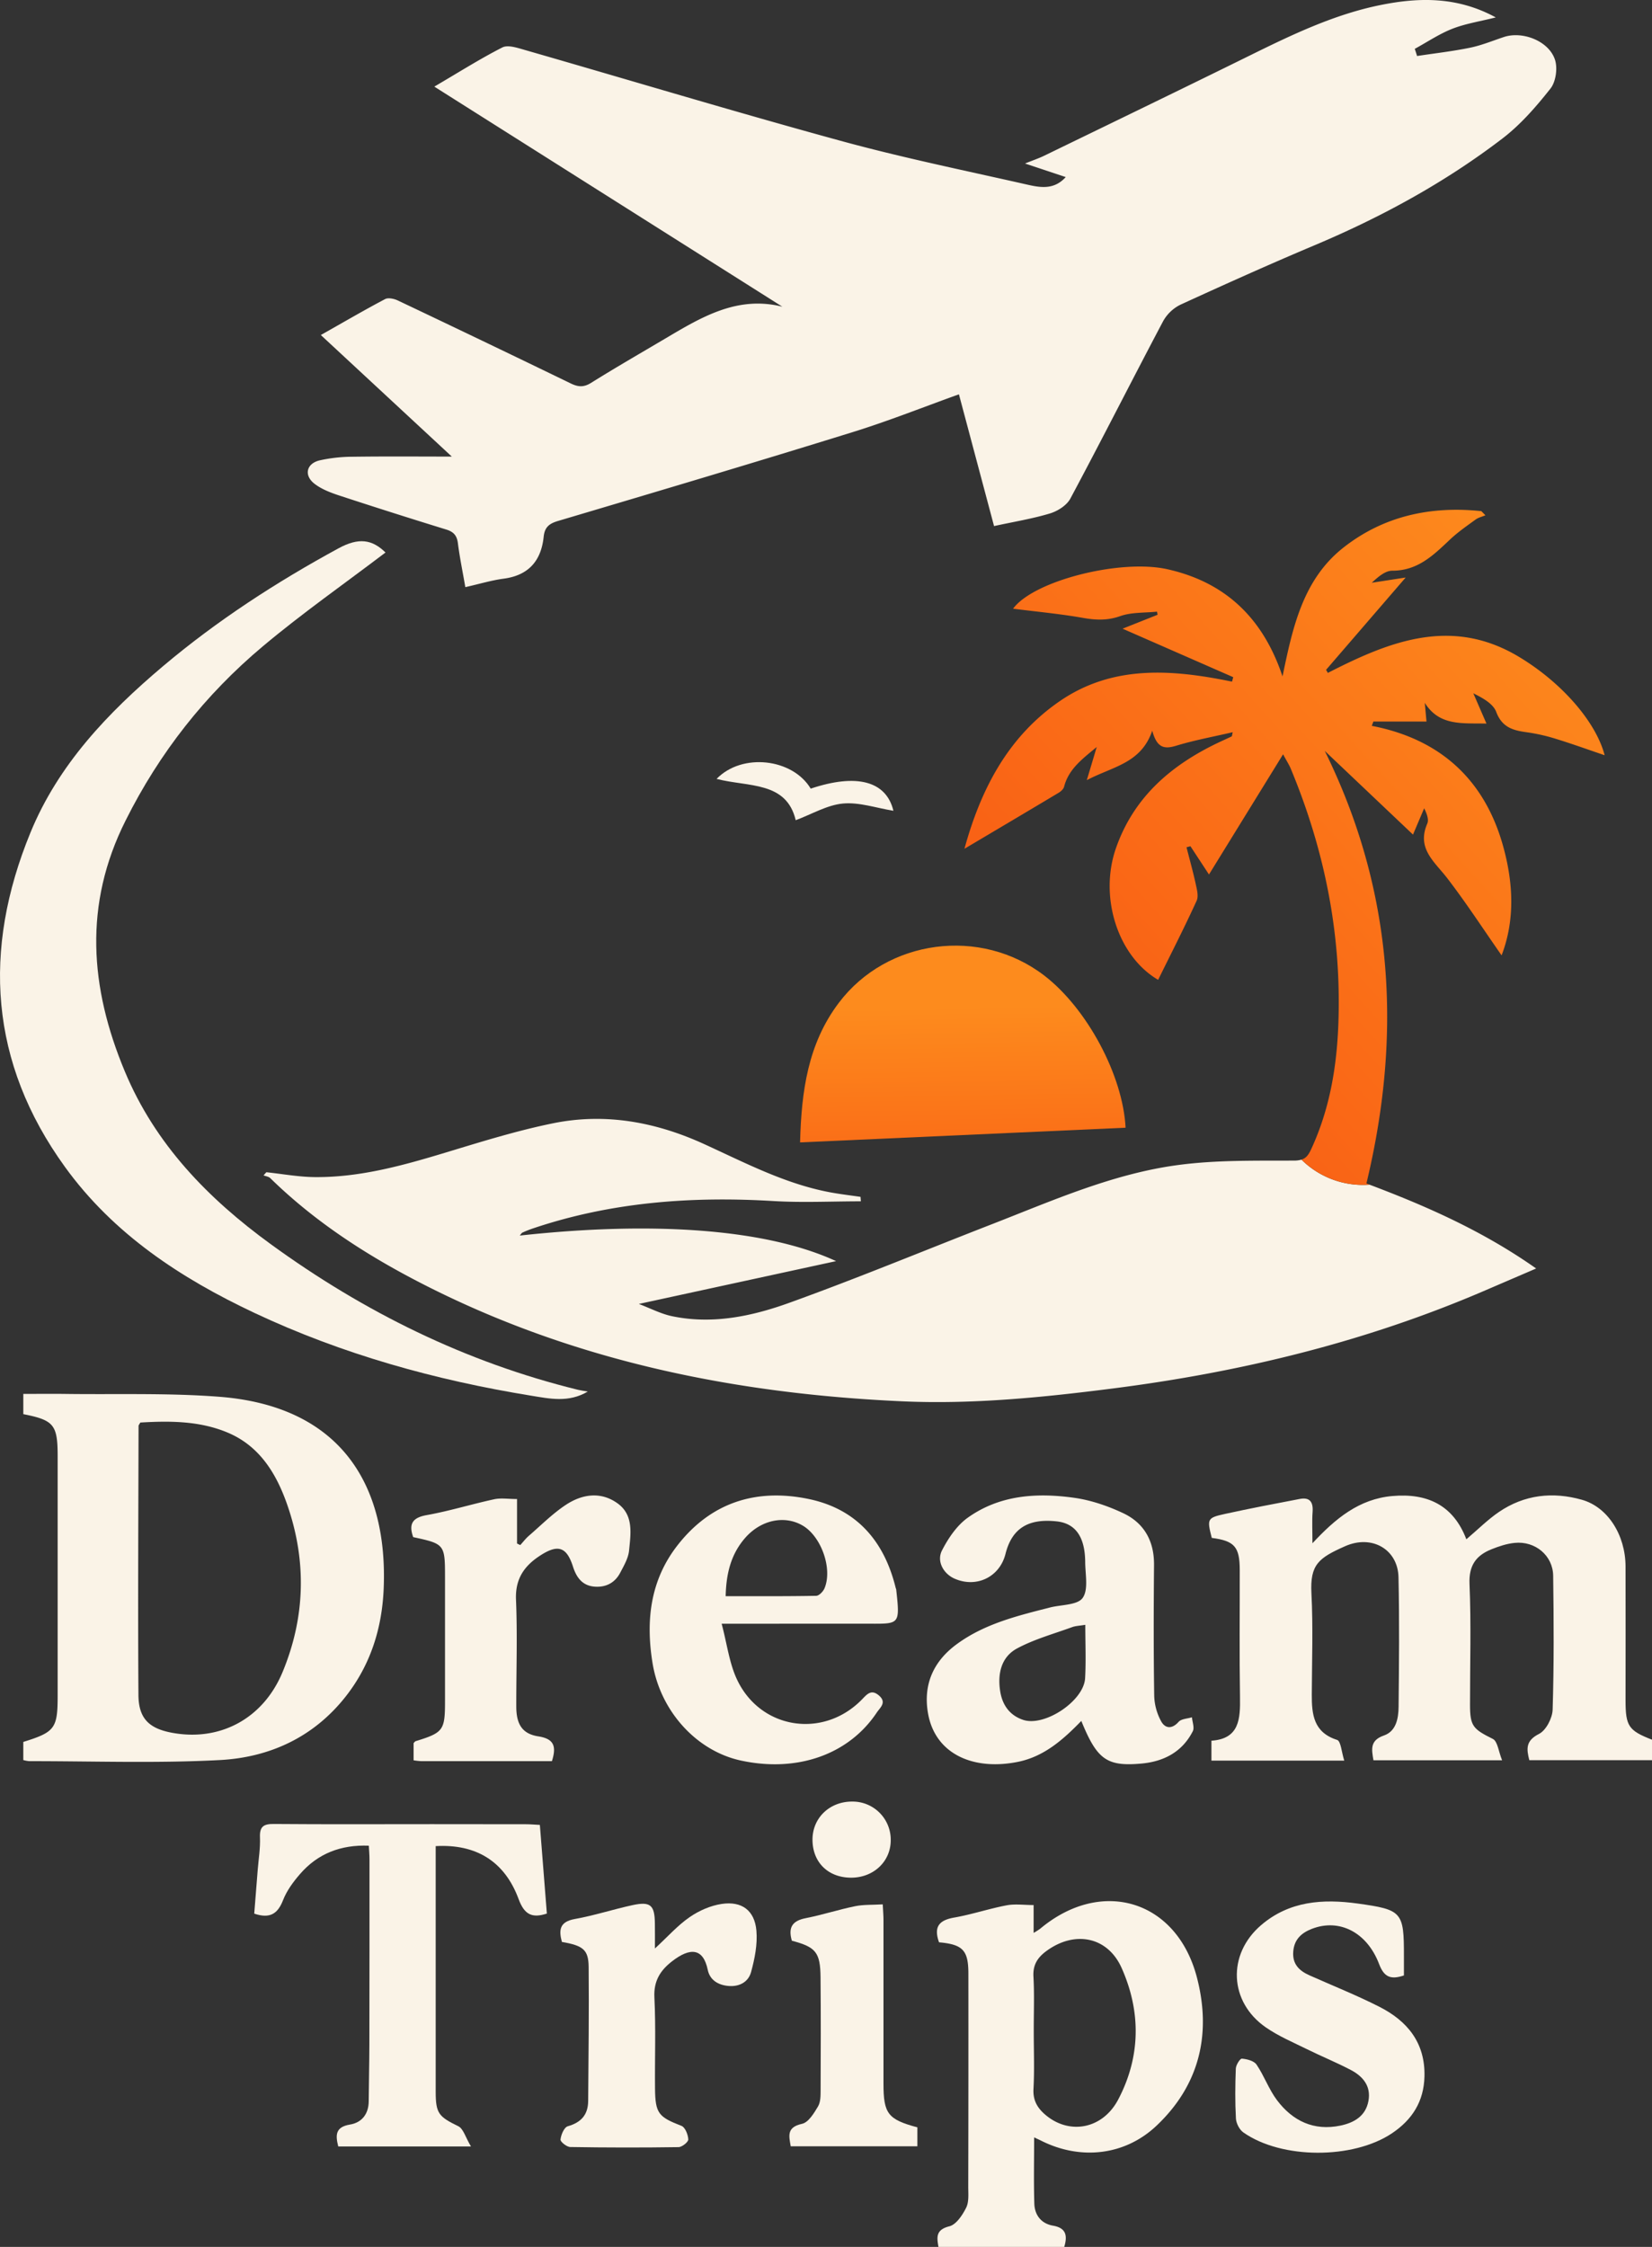 <svg xmlns="http://www.w3.org/2000/svg" xmlns:xlink="http://www.w3.org/1999/xlink" viewBox="0 0 1358.44 1846.85"><rect x="0" y="0" width="1358.44" height="1846.85" fill="#333333" stroke="none"/><defs><style>.cls-1{fill:#faf3e7;}.cls-2{fill:url(#linear-gradient);}.cls-3{fill:url(#linear-gradient-2);}</style><linearGradient id="linear-gradient" x1="897.26" y1="811.33" x2="1287.11" y2="457.58" gradientUnits="userSpaceOnUse"><stop offset="0" stop-color="#f96115"/><stop offset="1" stop-color="#fd8b1d"/></linearGradient><linearGradient id="linear-gradient-2" x1="792.82" y1="1007.47" x2="789.21" y2="764.58" gradientUnits="userSpaceOnUse"><stop offset="0.06" stop-color="#f96115"/><stop offset="0.74" stop-color="#fd8b1d"/></linearGradient></defs><title>Asset 3</title><g id="Layer_2" data-name="Layer 2"><g id="Layer_1-2" data-name="Layer 1"><g id="Text"><path class="cls-1" d="M1105.38,1447.17H996.16v-16.38c23.07-1.57,23.78-17.94,23.49-36-.56-34.72-.13-69.46-.21-104.2,0-19.23-4.32-24.06-23-26.5-4-15.64-3.85-16.51,11.08-19.76,20.37-4.44,40.86-8.39,61.35-12.27,8.22-1.55,11.07,2.57,10.48,10.63-.56,7.73-.12,15.53-.12,25.81,19-20.44,38.41-36.42,65.71-38.83,29-2.56,50.22,7.7,60.84,35.56,9.63-8.15,17.62-16.21,26.84-22.48,20.92-14.21,44.2-16.79,68.19-10,21.21,6,35.78,28.89,35.88,54.77.14,36.68,0,73.37,0,110,0,21.3,2.42,24.88,21.76,32.45v16.81H1257.55c-2.28-9.06-3.25-15.92,8-21.59,5.79-2.94,11-13,11.19-20,1.12-36.65.93-73.36.43-110-.23-16.63-14.79-28.71-31.67-27-6.45.63-12.91,2.79-19,5.22-12.65,5.06-18.77,13.23-18.12,28.48,1.41,33.11.37,66.33.41,99.5,0,17.51,2.61,19.86,18.75,27.92,4,2,4.69,10.37,7.64,17.57H1129.39c-1.52-9-3.07-16.35,8.67-20.41,10-3.45,11.92-14.12,12-23.58.37-35.51.71-71-.08-106.54-.5-22.69-21.73-35.3-44-25.39-21.7,9.64-28.82,15-27.59,38.72,1.42,27.63.41,55.4.3,83.1-.07,16.38,1.43,31.19,20.81,37.35C1102.63,1431.11,1103.15,1440.23,1105.38,1447.17Z"/><path class="cls-1" d="M19.16,1446.69v-14.9c26.06-8.13,28.24-11.08,28.25-38.07q0-98.33,0-196.64c0-26-3-29.73-28.24-34.71v-16.63c11.57,0,22.76-.14,34,0,42.5.59,85.17-.92,127.46,2.37C281.14,1156,319,1221.67,315.5,1305.81c-1.36,32.63-10.84,62.79-31.36,88.8-26.34,33.39-62.53,49.92-103.35,52.08-52.14,2.77-104.53.86-156.81.91A27.46,27.46,0,0,1,19.16,1446.69Zm96.21-277.43c-.78,1.49-1.44,2.16-1.44,2.83-.14,73.74-.59,147.48-.09,221.21.14,19.21,8.77,27.37,27.19,30.88,39.72,7.57,75.44-11.46,91.36-49.89,18.66-45,19.84-91.16,3.92-137.12-8.85-25.54-22.59-48.5-49.09-59.63C164.1,1167.82,139.55,1167.84,115.37,1169.26Z"/><path class="cls-1" d="M772.17,1596.5c-4.64-13,.32-18.22,12.45-20.34,14.51-2.54,28.61-7.31,43.1-10.06,6.95-1.32,14.37-.23,22.23-.23v22.88a57.66,57.66,0,0,0,5.38-3.41c50.56-42.31,112.46-23.53,128.95,40.25,12,46.31,2.07,88.33-33.43,121.79-26,24.47-62.37,28.31-94.42,12.32-1.66-.83-3.36-1.6-6.06-2.87,0,18.88-.39,36.68.16,54.46.29,9.46,5.71,16.42,15.31,18.1,10.44,1.82,12.23,7.66,9.29,17.46H771.69c-1.36-8-2.31-14.09,9-16.94,5.63-1.42,10.75-9.2,13.78-15.26,2.42-4.85,1.71-11.44,1.72-17.26q.2-87.73.11-175.48C796.26,1603,791.6,1598.21,772.17,1596.5Zm77.89,73.76c0,15.57.63,31.18-.23,46.7-.54,9.81,3.52,16.19,10.51,21.91,19.57,16,46.45,11,59.18-13.18,18.46-35.1,18.81-72.08,2.84-108-11.51-25.89-38.48-31-61.56-14.28-7.5,5.43-11.55,11.45-11,21.32C850.65,1639.86,850,1655.08,850.06,1670.26Z"/><path class="cls-1" d="M889.17,1414.53c-14.91,15.34-30.6,29.32-52.24,33.66-36.78,7.37-67.93-6.54-73.8-39.8-4.19-23.72,4.41-42.91,23.68-57,22.81-16.72,49.76-23.25,76.53-30.09,9.31-2.38,22.59-1.86,26.9-7.83,4.91-6.8,2.18-19.38,2.12-29.44-.13-20.82-8-31.84-23.36-33.52-23.63-2.59-36.92,5.85-42.19,26.76-4.79,19.06-24,28.29-42.11,20.2-8.87-4-14.71-14.19-10.05-23.17,5.15-10,12.13-20.33,21-26.71,26.51-19,57.42-20.82,88.44-16.35,13.54,2,27.12,6.69,39.56,12.55,17.28,8.16,25.49,23,25.31,42.59-.32,35.89-.4,71.78.15,107.67a46.44,46.44,0,0,0,5.74,20.84c3.2,5.8,8.74,6.65,14.3.41,2.25-2.53,7.27-2.59,11-3.77.31,3.87,2.18,8.52.68,11.47-8.72,17.16-24.09,25-42.49,26.6C910,1452.1,902.05,1446.17,889.17,1414.53Zm3.27-79c-4.77.8-8,.86-10.79,1.89-15.21,5.56-31.11,9.91-45.25,17.49-13.33,7.14-16.26,21.27-13.87,35.67,1.83,11,7.81,19.45,18.9,23.11,17.6,5.79,49.8-15.57,50.85-34.25C893.08,1365.12,892.44,1350.73,892.44,1335.51Z"/><path class="cls-1" d="M303.29,1517.07c-23-.88-42,6.44-56.62,23.35-5.56,6.41-10.9,13.65-13.93,21.45-4.35,11.2-10.77,15.42-23.68,11.05.91-11.51,1.89-23.71,2.85-35.91.71-8.93,2.22-17.89,1.86-26.78-.37-9,3.06-11.1,11.51-11,43.3.36,86.6.14,129.9.14q38.63,0,77.24.07c3.8,0,7.59.36,11.51.56,2,24.79,3.84,48.72,5.75,72.87-11.91,3.87-18.39,1.18-23.2-11.84-11.5-31.15-35-45.47-68.21-43.6v11.16q0,95.39,0,190.75c0,17.83,2.51,20.48,18.57,28.31,4.2,2.05,5.93,9.14,10.42,16.64H278.15c-2.44-9.53-2.29-16,9.62-18,9.65-1.56,15.36-8.58,15.43-19.15.1-15.59.5-31.19.53-46.78q.15-76.07.1-152.14C303.83,1524.82,303.51,1521.4,303.29,1517.07Z"/><path class="cls-1" d="M593.42,1334.65c4.44,16.75,6.27,32.24,12.53,45.65,19.15,41,70.58,49.12,102.42,17,4.28-4.3,7.83-9.36,14.43-3.64s.9,9.88-1.84,14c-23.06,34.57-65.36,49.42-111.65,39.45-36.67-7.9-66.28-40.67-72.7-80-5.71-34.9-1.94-68,20.28-96.63,27.61-35.63,65-47.33,108.13-38.36,39.43,8.21,62.15,34.66,71.54,73.19a10.27,10.27,0,0,1,.38,1.1c3.17,29,2.89,28.28-22.2,28.2C675.4,1334.56,636.06,1334.65,593.42,1334.65Zm3.3-22.67c25.46,0,49.93.17,74.38-.29,2.4,0,5.8-3.56,6.91-6.22,6.72-16.13-2.69-42.52-17.89-51.47s-35-4.62-48,10.82C600.75,1278.23,597.1,1294.16,596.72,1312Z"/><path class="cls-1" d="M453.85,1447.58c-36.13,0-71.94,0-107.75,0a54.53,54.53,0,0,1-6-.69v-14.14c.64-.6,1.09-1.39,1.73-1.59,22.7-7,24.1-8.92,24.1-32.65q0-50.88,0-101.76c0-27.41-.2-27.68-26.16-33.3-3.75-10.66-.87-16,11.24-18.12,18.63-3.34,36.83-9,55.36-13,5.54-1.2,11.56-.19,18.79-.19v36.57l2.65,1.28c2.34-2.55,4.47-5.37,7.07-7.63,10-8.63,19.38-18.11,30.29-25.35,13.39-8.89,28.79-11.33,42.68-1.29,13.38,9.67,10.78,25,9.43,38.8-.62,6.26-4.25,12.41-7.28,18.2-4.4,8.42-12,12.23-21.34,11.41-9.79-.87-14.63-7.47-17.48-16.38-5.23-16.34-12.32-18.58-26.73-9.32-13.33,8.57-20.86,19.22-20.14,36.45,1.22,29.19.18,58.47.23,87.71,0,14.49,4.75,22.5,18,24.61C455.38,1429.17,457.79,1435.12,453.85,1447.58Z"/><path class="cls-1" d="M1154.45,1623.72c-11.1,3.8-16.45,1.09-20.38-9.28-10-26.35-32.88-37.76-55.36-29-8.52,3.32-14.47,8.64-15.27,18.61-.83,10.37,4.88,15.81,13.34,19.59,19.18,8.56,38.75,16.34,57.45,25.83,23.07,11.71,37.8,29.58,37.11,57.3-.51,20.51-10,35.45-26.62,46.64-32,21.51-90.88,21.5-122.34-.67-3.2-2.26-5.85-7.43-6.08-11.41-.76-13.61-.62-27.31-.1-41,.11-3,3.47-8.33,5-8.21,4.22.33,10,1.82,12.06,4.91,6.3,9.27,10.1,20.32,16.81,29.23,12.9,17.12,30.36,25.47,52.2,20.88,11.2-2.35,20.72-7.78,23-20.27,2.27-12.25-4.61-20.24-14.52-25.45-11.71-6.15-24-11.12-35.88-17-11.51-5.68-23.53-10.75-34-18-30.22-20.93-31.88-60-3.91-84,23.22-19.92,50.86-21.77,79.55-17.78,36.53,5.07,38,6.88,37.93,43.35C1154.44,1613.44,1154.45,1618.8,1154.45,1623.72Z"/><path class="cls-1" d="M538.55,1601.57c10.58-9.76,18.71-19,28.54-25.77,7.71-5.33,17.23-9.51,26.44-10.87,16.52-2.44,27,5.42,28.45,21.91,1,11.22-1.36,23.13-4.38,34.14-2.14,7.81-9.18,12.13-18.35,11.41-8.85-.69-15.55-5-17.26-13.23-3.73-18-14.44-18.63-29.33-7.08-9.78,7.58-15.23,16.21-14.55,29.73,1.25,24.92.27,49.94.52,74.92.21,20.45,2.91,23.33,21.78,30.65,3,1.17,5.4,7.23,5.57,11.13.09,2.09-5.13,6.3-8,6.34q-44.47.66-89-.09c-2.9,0-8.28-4.31-8.08-6.14.42-3.95,3-10.1,6-10.93,11.05-3.13,16.67-9.54,16.75-20.8.26-36.68.75-73.36.4-110-.13-14.37-4.51-17.67-22-20.71-2.6-9.7-2.09-16.57,10.67-18.85,16-2.86,31.65-8,47.61-11.44,14.6-3.11,18,.08,18.18,15C538.61,1587.3,538.55,1593.8,538.55,1601.57Z"/><path class="cls-1" d="M651.15,1595.2c-3.29-11.24.68-16.44,11.34-18.54,13.68-2.68,27-7.05,40.69-9.84,7-1.44,14.44-1,22.7-1.52.27,5.45.61,9.19.61,12.93q.06,67.24,0,134.48c0,24.61,3.59,29.37,27.87,35.88v15.57H650.21c-1.41-8.39-3.61-15.65,9.3-18.47,5.26-1.14,9.84-8.71,13.15-14.29,2.19-3.7,2.11-9.05,2.13-13.67.14-30.8.22-61.59-.06-92.38C674.54,1604.74,670.9,1600.38,651.15,1595.2Z"/><path class="cls-1" d="M699.71,1543.37c-18.91-.1-31.66-12.79-31.59-31.43.07-17.71,14.07-31.13,32.49-31.12a31.35,31.35,0,0,1,31.84,31.9C732.4,1530.17,718.19,1543.47,699.71,1543.37Z"/></g><g id="shape"><path class="cls-1" d="M1070.21,953.18a22.23,22.23,0,0,1-6.42.78c-31.48.13-63.26-.53-94.35,3.55-53.63,7-103.12,29-153.14,48.48-55.79,21.68-111.12,44.64-167.42,64.92-30.73,11.07-63.13,17.88-96.29,10.94-9.13-1.91-17.71-6.45-27.28-10.06l162.2-35.2c-57.47-26.5-150.28-33-260.11-21,.86-1,1.43-2.09,2.33-2.51a86.58,86.58,0,0,1,8.64-3.41c64.19-21.61,130.2-26.48,197.39-22.47,24,1.44,48.09.23,72.14.23-.1-1.21-.19-2.43-.28-3.65-8.41-1.25-16.88-2.22-25.23-3.79-36.79-6.92-69.65-24.19-103.23-39.54C539.47,922.3,498,914.55,455,923.25c-30,6.08-59.4,15.28-88.74,24.16-34.8,10.52-69.71,20.26-106.37,20.12-13.62,0-27.24-2.56-40.86-4l-2.32,2.57c1.87.74,4.22,1,5.55,2.3,37.19,36.37,80.42,64.12,126.46,87.57,123.32,62.84,255.6,89.59,392.72,95.83,58.2,2.65,115.92-3.17,173.67-10.54,105.19-13.42,207.18-38.13,304.78-80l43.29-18.61c-43.9-30.93-90.67-51.42-137-68.89A71.82,71.82,0,0,1,1070.21,953.18Z"/><path class="cls-2" d="M1230.36,585.19c4.88,13,14.22,15.24,25.62,16.77a150.09,150.09,0,0,1,23.81,5.46c13.21,4.07,26.23,8.79,39.71,13.35-7.31-27.92-35.92-60.28-70.87-81.12-55.17-32.9-106.14-12.5-156.73,13.45l-1.46-2.54,65.44-75.86L1128,479c5.18-4.78,11-9.93,16.9-9.91,20.82.06,33.77-12.69,47.3-25.49,6.48-6.13,13.93-11.28,21.18-16.55,2.31-1.69,5.37-2.37,8.08-3.51l-3.36-3.4c-41.51-4.39-80.21,3.94-113.24,29.83-33.62,26.36-41.93,66-50.24,106-15.73-47.08-46.18-77.25-94.73-88.1-38.65-8.63-110,9.44-126.83,32.45,19.14,2.43,38.46,4.21,57.52,7.56,10.58,1.86,20,2.26,30.56-1.45,9.36-3.3,20.13-2.62,30.28-3.69.15.86.31,1.71.47,2.56l-28.8,11.45,91,39.86-1,3.67c-49.08-10.1-97.93-14-141.6,16-42.54,29.2-64.9,72.19-78.43,121.38,26.87-15.94,52.25-30.94,77.55-46.09,1.82-1.09,3.89-3,4.38-4.88,3.77-14.64,15-22.83,26.85-32.7-2.73,9.13-5,16.78-8.17,27.27,21.56-11.37,44.61-13.73,53.83-40.67,3.91,14.65,10.3,15.22,19.83,12.32,14.84-4.51,30.2-7.31,46.34-11.07-.64,2.73-.61,3.33-.83,3.44-3.12,1.5-6.29,2.91-9.43,4.38-39.56,18.52-71,45-85.84,87.72-13.92,40.24,1.71,88.68,34.77,108C963,783.75,974,762.26,984,740.36c1.73-3.76.19-9.38-.8-13.94-2.19-10.07-5-20-7.53-30l3.24-.85,15.24,23.23L1055.08,620c3.14,5.82,5,8.68,6.3,11.78,24.82,59.6,38.75,121.52,39.44,186.25.47,43.68-4,86.37-22.7,126.69-2.2,4.74-4.23,7.28-7.91,8.43a71.82,71.82,0,0,0,56,20.59l-2.6-1c29.66-123.36,22.11-241.31-34.27-355.54L1161.91,686l9.18-21.63c2.24,4.54,4,9.28,2.55,12.63-8.88,20.47,5.94,31.22,16.34,44.72,15.53,20.16,29.43,41.58,44.78,63.55,11.34-29.59,9.46-60.21,1.27-89.71-15.07-54.28-51.3-88-108-98.93l1.29-3.55H1173c-.6-6.54-1-11-1.41-15.38,12.06,19.2,30.72,16.6,50.73,17.05l-10.81-24.89C1219.39,573.79,1227.8,578.39,1230.36,585.19Z"/><path class="cls-1" d="M876.35,145.55,842.88,134.4c6.47-2.61,11.41-4.27,16-6.52,56.32-27.35,112.7-54.59,168.87-82.27,34.61-17.06,69.35-33.77,107.45-41.47,31.78-6.43,63.24-7,94.77,10.18-13.11,3.3-24.86,5.09-35.66,9.31s-20.67,10.92-30.95,16.53q1,2.94,1.9,5.88c14.53-2.21,29.18-3.86,43.57-6.82,9.45-1.94,18.54-5.7,27.75-8.77,15.4-5.16,37.15,3.27,42.11,18.75,2.22,6.94.69,18-3.72,23.58-11.72,14.83-24.5,29.57-39.43,41-47.55,36.38-99.85,64.79-155,88-36.92,15.55-73.48,32-109.88,48.68a33,33,0,0,0-14.3,13.69C930.71,312.63,906,361.55,880.11,409.9c-3,5.52-10.33,10.18-16.62,12.1-14.34,4.35-29.27,6.76-46.08,10.41L788.53,324.12C759.91,334.36,730.82,346,701,355.23c-80.54,25-161.35,49-242.19,73-7.49,2.23-10.95,5.26-11.76,13.05-2.07,19.81-12.53,31.75-33.12,34.4C404,477,394.3,480,382.64,482.6c-2.2-12.7-4.62-24.36-6.12-36.14-.81-6.32-3.55-9.35-9.56-11.2Q323,421.72,279.3,407.4c-7.28-2.4-14.93-5.25-20.83-9.89-8.73-6.86-6.49-16.49,4.31-19.09a126.88,126.88,0,0,1,27.74-3c26.86-.37,53.74-.13,81-.13l-107.7-99.91C282.25,265,299.27,255,316.67,245.85c2.63-1.39,7.48-.29,10.57,1.18q71.17,33.75,142,68.1c6.28,3.06,10.79,3.33,16.91-.49,20.15-12.59,40.75-24.44,61.2-36.54,29.56-17.49,59.05-35.3,96-26L357.14,71.2C377.47,59.29,394.83,48.29,413.07,39c4.51-2.3,12.11.24,17.9,1.9,86.7,24.92,173.09,51,260.08,74.79,50.17,13.75,101.26,24.21,152,35.69C854.26,153.93,866.26,156.77,876.35,145.55Z"/><path class="cls-1" d="M317,454.13c-33.55,25.48-68.39,49.86-100.85,77.08q-71.07,59.58-112.87,143.23c-34.71,69.07-29.39,137.32-.68,206.12,25,60,68.46,104.59,120,142.07,76.67,55.75,160.3,97.06,252.7,119.72,2.24.55,4.55.83,8,1.45-15.72,9.37-31.41,5.84-46.66,3.37-78.72-12.79-155.07-34-227.39-68-60.62-28.53-115.91-64.8-155.83-120C-8.69,873.33-14.53,780.73,25,684.45,47.9,628.61,88.54,586,134,547.62c44.57-37.6,93.25-69.14,144.4-96.95C295,441.66,306,443.34,317,454.13Z"/><path class="cls-3" d="M657.9,939c1.09-41.79,6.34-81,31.89-114.77,39.62-52.37,116.6-62.59,169-22.3,35.09,27,64.58,81.93,66.78,125Z"/><path class="cls-1" d="M589.24,640.22c21-21.67,62.51-16.82,77.41,8,37.52-12.58,62.08-6.41,68,18.2-14.17-2.29-28.13-7.2-41.52-5.95-13,1.21-25.48,8.72-38.82,13.71C646.69,642,615.36,647,589.24,640.22Z"/></g></g></g></svg>